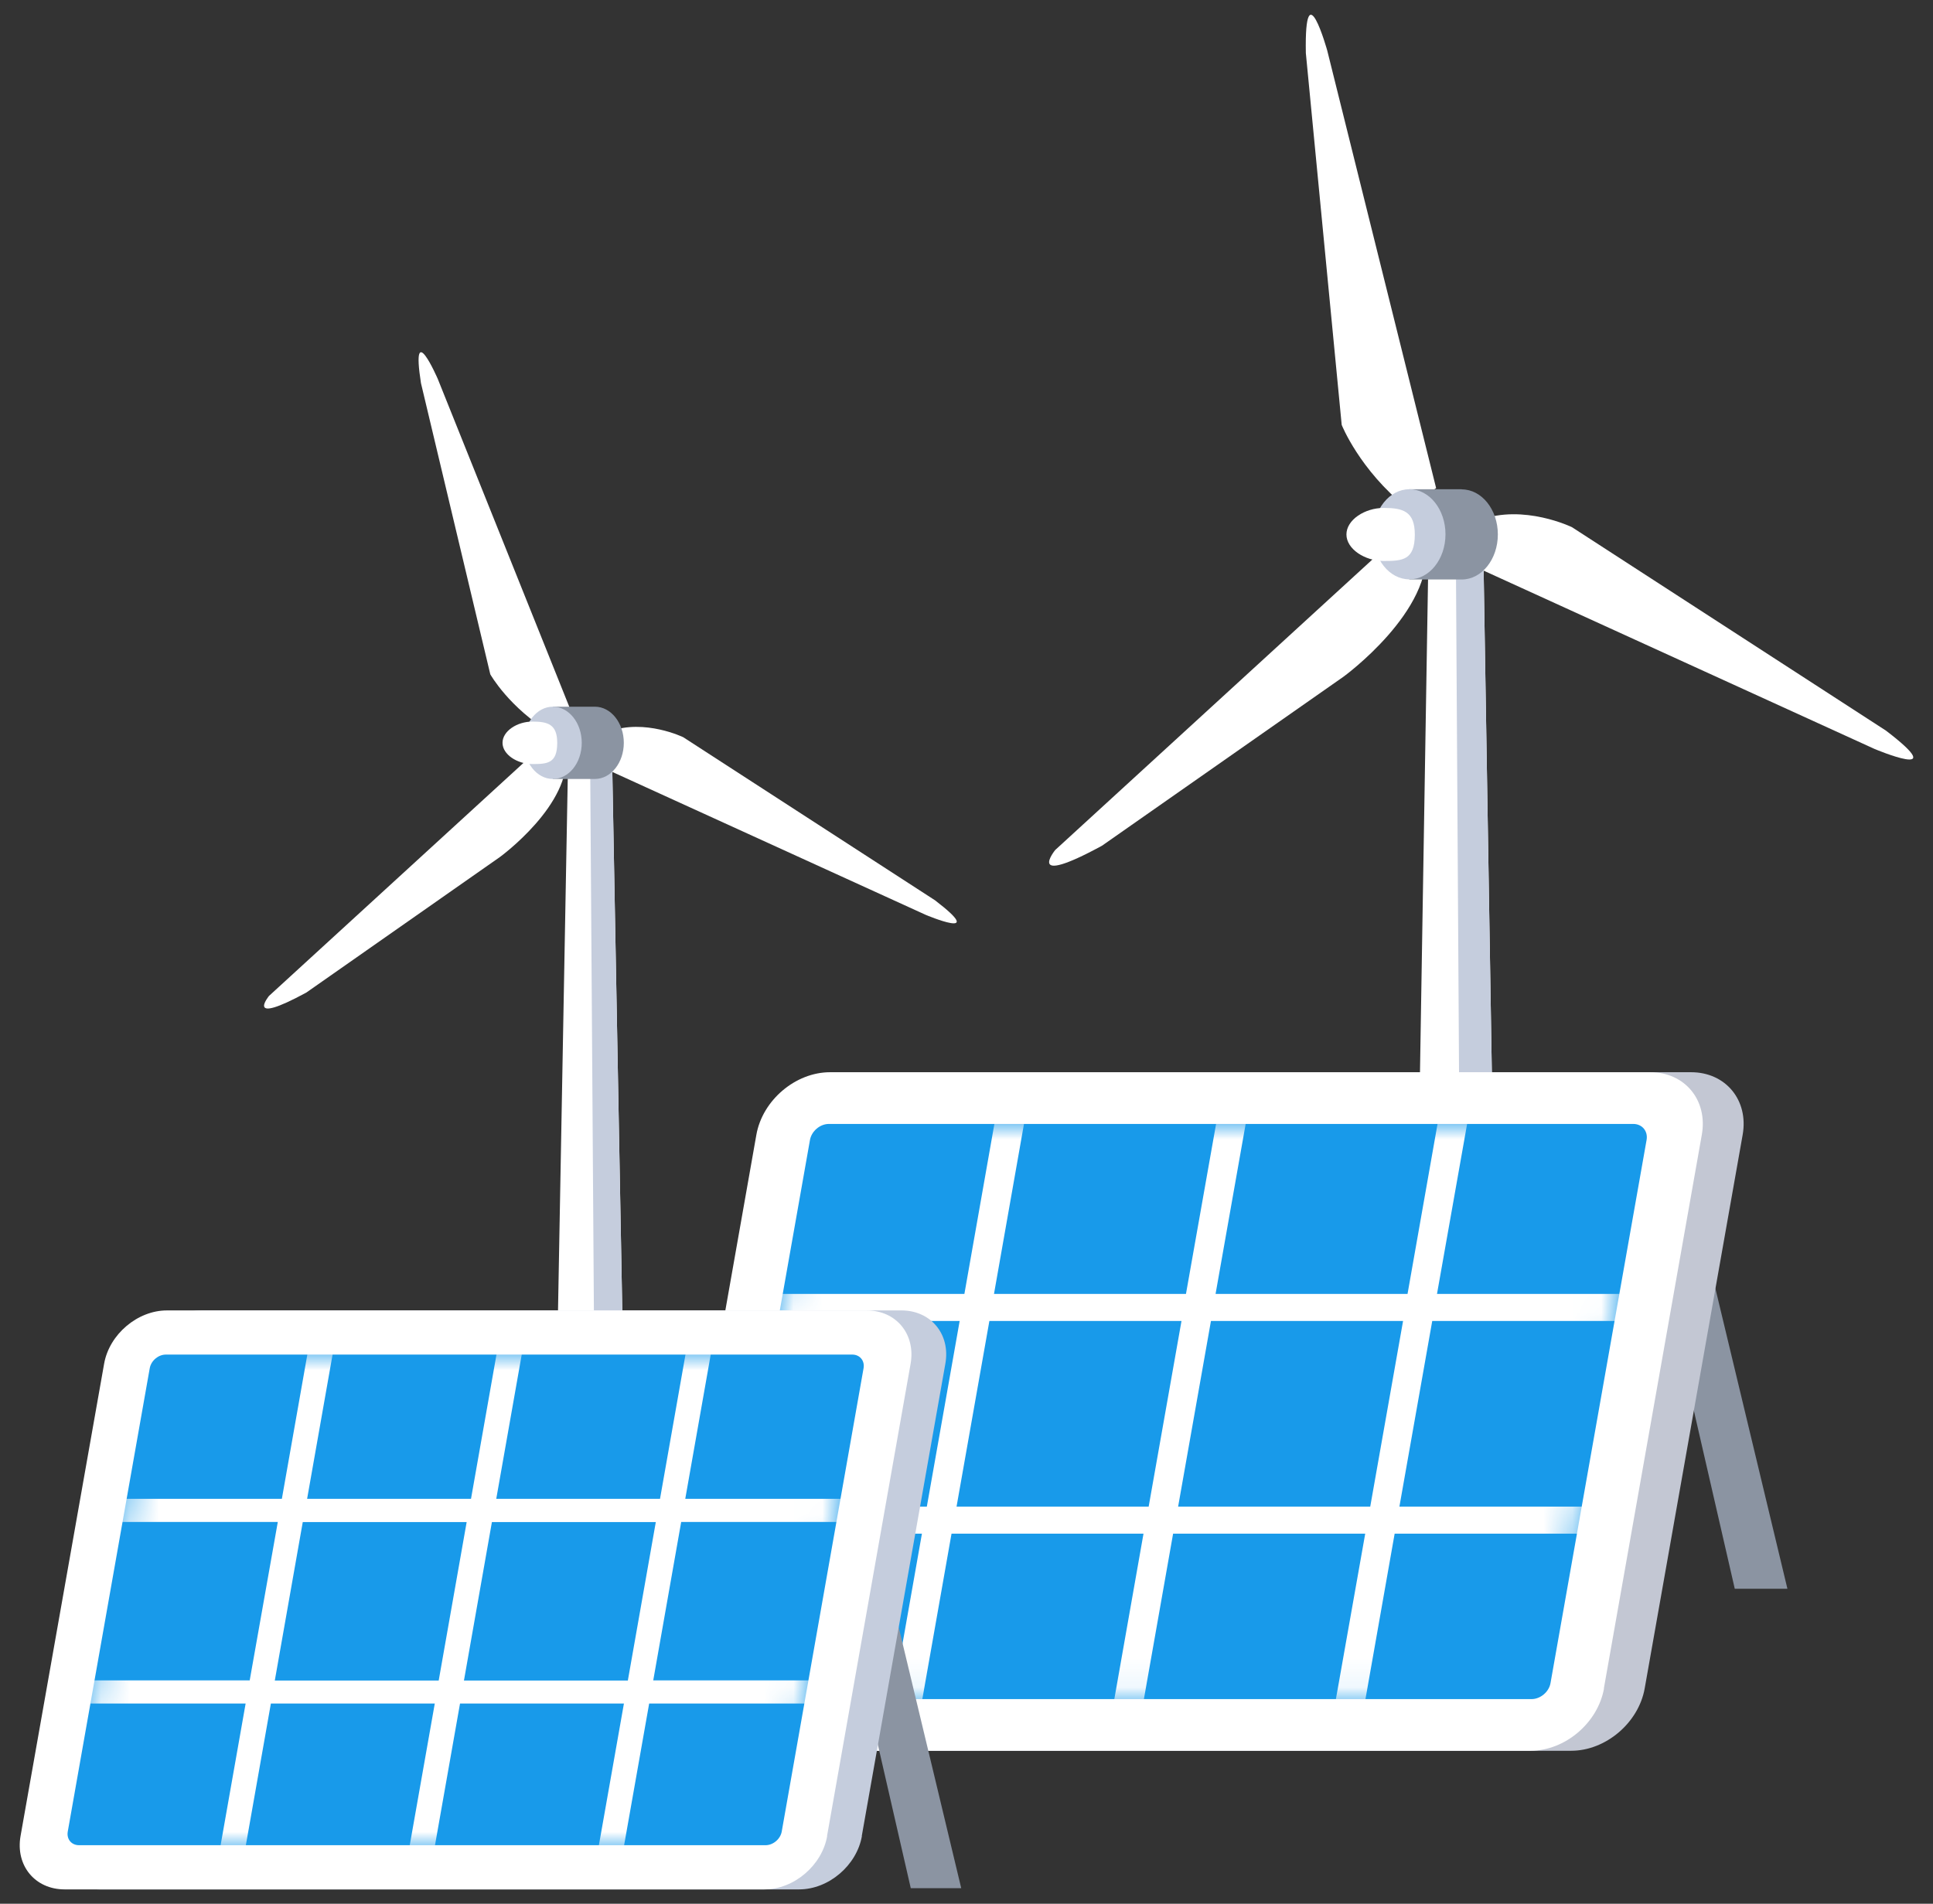<svg width="67" height="66" viewBox="0 0 67 66" fill="none" xmlns="http://www.w3.org/2000/svg">
<rect x="0" y="0" width="67" height="66" fill="#333333" stroke="none"/>
<path d="M47.99 19.011L36.576 29.467C36.576 29.467 35.499 30.785 38.194 29.321L46.57 23.458C46.57 23.458 49.716 21.169 49.42 18.922L47.99 19.011Z" fill="white"/>
<path d="M52.086 60.26H48.841L49.509 19.375H51.418L52.086 60.26Z" fill="white"/>
<path d="M50.463 19.375H51.418L52.086 60.26H50.713" fill="#C5CDDD"/>
<path d="M49.777 16.918L46.005 1.757C46.005 1.757 45.209 -1.099 45.262 1.839L46.505 14.731C46.505 14.731 47.116 16.279 48.765 17.607L49.776 16.923L49.777 16.918Z" fill="white"/>
<path d="M50.732 19.467L64.972 25.964C64.972 25.964 67.709 27.118 65.372 25.331L54.485 18.276C54.485 18.276 52.815 17.464 51.296 18.027L50.727 19.472L50.732 19.467Z" fill="white"/>
<path d="M50.666 16.961H48.846V20.09H50.666C51.357 20.09 51.917 19.391 51.917 18.528C51.917 17.665 51.357 16.966 50.666 16.966V16.961Z" fill="#8B94A2"/>
<path d="M50.102 18.523C50.102 19.386 49.542 20.085 48.851 20.085C48.159 20.085 47.6 19.386 47.6 18.523C47.6 17.66 48.159 16.961 48.851 16.961C49.542 16.961 50.102 17.66 50.102 18.523Z" fill="#C5CDDD"/>
<path d="M49.039 18.529C49.039 19.42 48.616 19.448 47.962 19.448C47.308 19.448 46.669 19.035 46.669 18.529C46.669 18.022 47.304 17.609 47.962 17.609C48.62 17.609 49.039 17.722 49.039 18.529Z" fill="white"/>
<path d="M18.472 26.149L9.324 34.527C9.324 34.527 8.459 35.583 10.618 34.41L17.329 29.71C17.329 29.71 19.849 27.875 19.614 26.074L18.472 26.145V26.149Z" fill="white"/>
<path d="M21.754 55.461H19.158L19.689 26.43H21.218L21.754 55.461Z" fill="white"/>
<path d="M20.456 26.43H21.218L21.754 55.461H20.653" fill="#C5CDDD"/>
<path d="M19.835 24.76L15.174 13.137C15.174 13.137 14.229 10.96 14.591 13.282L16.994 23.377C16.994 23.377 17.648 24.54 19.106 25.412L19.835 24.76Z" fill="white"/>
<path d="M20.672 26.51L32.086 31.716C32.086 31.716 34.278 32.641 32.406 31.21L23.682 25.558C23.682 25.558 22.346 24.91 21.128 25.356L20.672 26.51Z" fill="white"/>
<path d="M20.62 24.5H19.162V27.005H20.62C21.175 27.005 21.622 26.442 21.622 25.752C21.622 25.063 21.175 24.5 20.62 24.5Z" fill="#8B94A2"/>
<path d="M20.164 25.752C20.164 26.447 19.717 27.005 19.162 27.005C18.607 27.005 18.161 26.442 18.161 25.752C18.161 25.063 18.607 24.5 19.162 24.5C19.717 24.5 20.164 25.063 20.164 25.752Z" fill="#C5CDDD"/>
<path d="M19.314 25.752C19.314 26.465 18.975 26.488 18.453 26.488C17.931 26.488 17.418 26.16 17.418 25.752C17.418 25.344 17.926 25.016 18.453 25.016C18.98 25.016 19.314 25.105 19.314 25.752Z" fill="white"/>
<path d="M59.443 44.609L61.954 55.079H60.129L58.3 47.114L59.443 44.609Z" fill="#8B94A2"/>
<path d="M57.007 58.534C56.795 59.73 55.653 60.696 54.458 60.696H26.024C24.825 60.696 24.025 59.725 24.237 58.534L27.633 39.339C27.844 38.143 28.987 37.172 30.186 37.172H58.615C59.815 37.172 60.614 38.143 60.403 39.339L57.007 58.534Z" fill="#C3C7D3"/>
<path d="M55.597 58.534C55.385 59.73 54.247 60.696 53.048 60.696H24.614C23.415 60.696 22.615 59.725 22.827 58.534L26.217 39.339C26.429 38.143 27.572 37.172 28.771 37.172H57.2C58.4 37.172 59.199 38.143 58.987 39.339L55.592 58.534H55.597Z" fill="white"/>
<path d="M25.201 58.905C24.896 58.905 24.689 58.657 24.745 58.347L28.075 39.518C28.131 39.214 28.423 38.965 28.729 38.965H56.612C56.918 38.965 57.125 39.214 57.073 39.518L53.743 58.347C53.692 58.652 53.395 58.905 53.085 58.905H25.197H25.201Z" fill="#189AEA"/>
<mask id="mask0_1359_64354" style="mask-type:luminance" maskUnits="userSpaceOnUse" x="24" y="38" width="34" height="21">
<path d="M25.201 58.909C24.896 58.909 24.689 58.661 24.745 58.351L28.075 39.522C28.131 39.217 28.423 38.969 28.729 38.969H56.612C56.918 38.969 57.125 39.217 57.073 39.522L53.743 58.351C53.692 58.656 53.395 58.909 53.085 58.909H25.197H25.201Z" fill="white"/>
</mask>
<g mask="url(#mask0_1359_64354)">
<path d="M24.831 53.17L24.995 52.232H32.125L33.263 45.796H26.128L26.293 44.858H33.427L34.645 37.953H35.671L34.453 44.858H41.107L42.33 37.953H43.355L42.133 44.858H48.787L50.005 37.953H51.031L49.808 44.858H57.013L56.848 45.796H49.643L48.505 52.232H55.71L55.545 53.17H48.34L47.085 60.286H46.059L47.32 53.17H40.661L39.405 60.286H38.38L39.635 53.17H32.981L31.725 60.286H30.7L31.955 53.17H24.821H24.831ZM47.494 52.232L48.632 45.796H41.973L40.835 52.232H47.494ZM39.814 52.232L40.952 45.796H34.293L33.155 52.232H39.814Z" fill="white"/>
</g>
<path d="M30.914 55.426L33.317 65.459H31.568L29.818 57.823L30.914 55.426Z" fill="#8B94A2"/>
<path d="M29.875 63.653C29.696 64.671 28.723 65.502 27.697 65.502H3.444C2.424 65.502 1.737 64.676 1.916 63.653L4.813 47.278C4.992 46.26 5.97 45.43 6.99 45.43H31.244C32.264 45.43 32.951 46.255 32.767 47.278L29.87 63.653H29.875Z" fill="#C5CDDD"/>
<path d="M28.671 63.653C28.492 64.671 27.519 65.502 26.493 65.502H2.24C1.215 65.502 0.533 64.676 0.712 63.653L3.609 47.278C3.788 46.26 4.766 45.43 5.786 45.43H30.04C31.065 45.43 31.742 46.255 31.563 47.278L28.666 63.653H28.671Z" fill="white"/>
<path d="M2.739 63.97C2.476 63.97 2.302 63.759 2.349 63.496L5.19 47.435C5.237 47.172 5.486 46.961 5.749 46.961H29.541C29.805 46.961 29.979 47.177 29.932 47.435L27.096 63.496C27.049 63.759 26.795 63.97 26.536 63.97H2.744H2.739Z" fill="#189AEA"/>
<mask id="mask1_1359_64354" style="mask-type:luminance" maskUnits="userSpaceOnUse" x="2" y="46" width="28" height="18">
<path d="M2.739 63.97C2.476 63.97 2.302 63.759 2.349 63.496L5.19 47.435C5.237 47.172 5.486 46.961 5.749 46.961H29.541C29.805 46.961 29.979 47.177 29.932 47.435L27.096 63.496C27.049 63.759 26.795 63.97 26.536 63.97H2.744H2.739Z" fill="white"/>
</mask>
<g mask="url(#mask1_1359_64354)">
<path d="M2.429 59.058L2.57 58.256H8.655L9.629 52.763H3.543L3.684 51.961H9.77L10.809 46.074H11.684L10.645 51.961H16.326L17.365 46.074H18.24L17.201 51.961H22.877L23.916 46.074H24.791L23.752 51.961H29.898L29.757 52.763H23.611L22.642 58.256H28.788L28.648 59.058H22.501L21.428 65.128H20.554L21.626 59.058H15.945L14.873 65.128H13.998L15.07 59.058H9.389L8.317 65.128H7.442L8.514 59.058H2.429ZM21.762 58.261L22.731 52.768H17.05L16.081 58.261H21.762ZM15.206 58.261L16.175 52.768H10.494L9.525 58.261H15.206Z" fill="white"/>
</g>
</svg>
